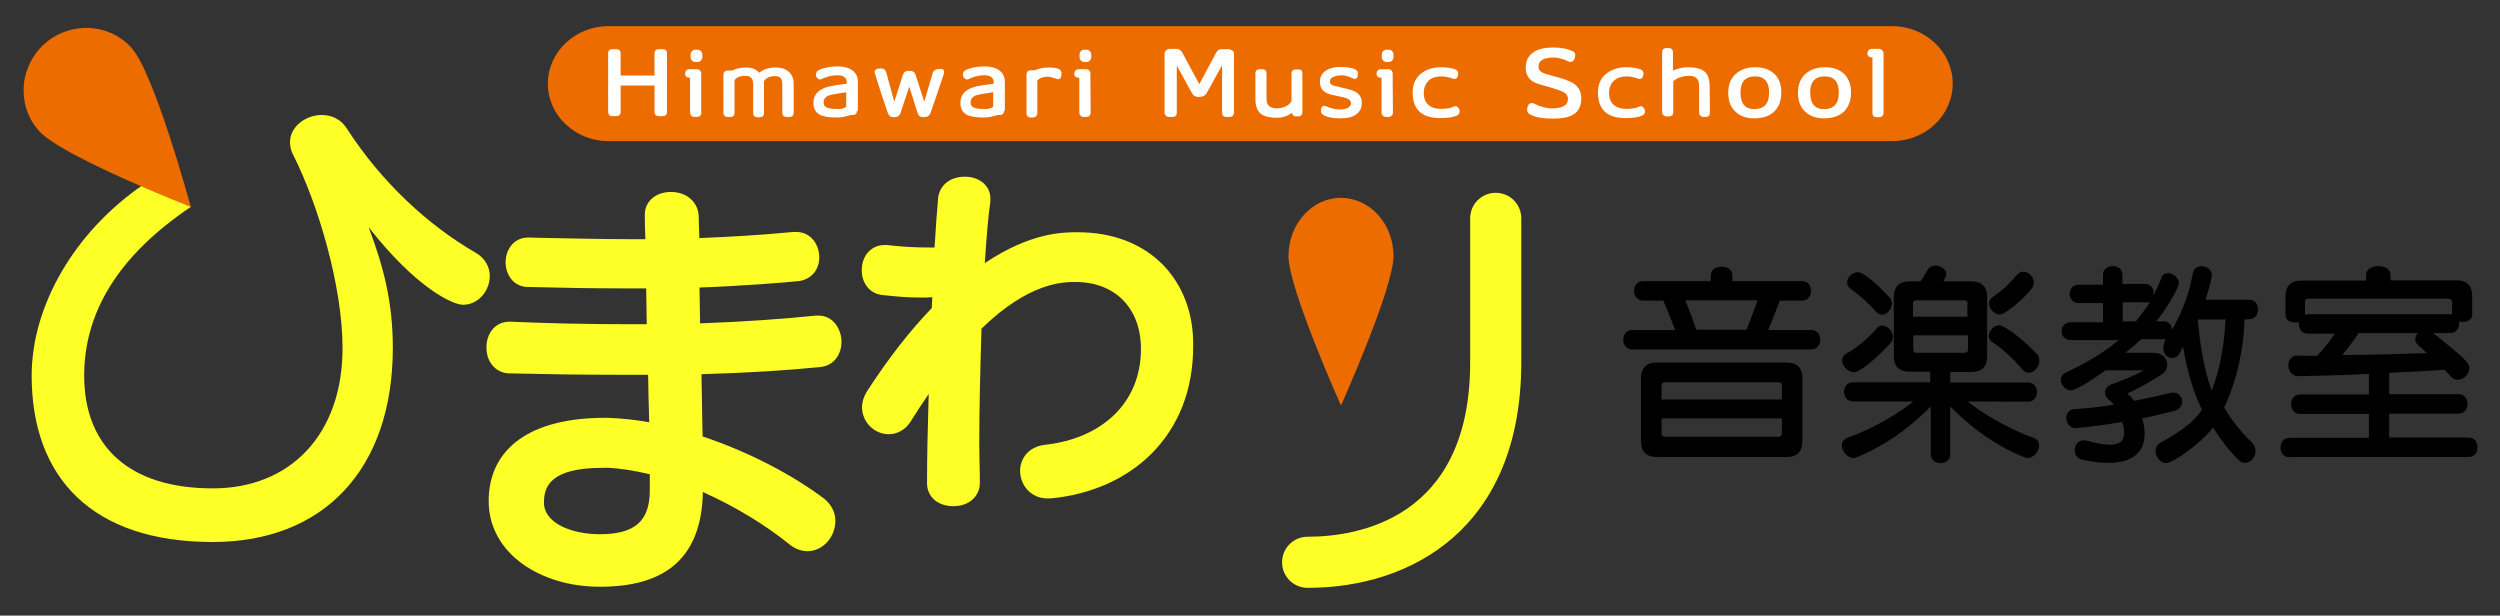 <svg xmlns="http://www.w3.org/2000/svg" xmlns:xlink="http://www.w3.org/1999/xlink" id="&#x30EC;&#x30A4;&#x30E4;&#x30FC;_1" x="0px" y="0px" viewBox="0 0 899.9 221.6" style="enable-background:new 0 0 899.9 221.6;" xml:space="preserve"><rect x="0" y="0" width="899.9" height="221.6" fill="#333333" stroke="none"/><style type="text/css">	.st0{fill:#ED6C00;}	.st1{fill:#FFFF28;}	.st2{fill:#FFFFFF;}</style><g>	<g>		<path class="st0" d="M702.9,30.1c0,11.4-9.8,20.7-21.8,20.7H219c-12,0-21.8-9.3-21.8-20.7S207.1,9.4,219,9.4h462   C693.1,9.4,702.9,18.7,702.9,30.1z"></path>	</g>	<path class="st1" d="M171.6,91.2C154,81.1,137.3,65.5,125,46.5c-2.2-3.6-5.6-5.1-9.2-5.1c-5.6,0-11.4,4-11.4,9.8  c0,1.6,0.4,3.3,1.3,4.9c8.5,16.8,17.6,46.5,17.6,69.2c0,31.1-18.8,50.5-46.7,50.5c-30.2,0-46.3-15.2-46.3-40.6  c0-22.3,11.8-42.9,38.5-60.8c-5.8-3.2-10.9-6.3-17.4-7.8c-24.6,16.9-40,43.5-40,68.6c0,36.9,21.9,59.9,65.2,59.9  c39.8,0,64.8-26.1,64.8-69.9c0-16.7-3.4-29.3-8.7-43.4c17,21.7,30.1,27.9,34,27.9c5.6,0,9.6-5.2,9.6-10.3  C176.3,96.3,174.8,93.2,171.6,91.2z"></path>	<path class="st1" d="M418.6,95.3c-7.5-7.6-18.1-11.7-30.7-11.7c-5.2,0-16.8,0-33.4,11.1c0.6-9.4,1.2-16.7,2-22.2v-0.2v-0.9  c0-4.5-3.9-7.8-9.2-7.8c-5.2,0-9,3-9.6,7.5c-0.4,4.3-0.8,10.2-1.3,18h-0.9c-5.8,0-10-0.2-16.3-0.9h-0.8c-4.8,0-8.2,3.8-8.2,9.1  c0,4.8,3,8.4,7.4,8.9c5.6,0.6,9.3,0.9,13.6,0.9c1.4,0,2.9,0,4.4-0.1c-0.1,1.3-0.1,2.6-0.2,3.9c-7.9,8.2-15.8,18.3-23.4,30.1  c-1.1,1.8-1.7,3.7-1.7,5.6c0,5.3,4.4,9.7,9.6,9.7c3.3,0,6.3-1.8,8.1-4.9c2-3.2,4.1-6.4,6.3-9.6c-0.4,13-0.6,23.5-0.6,32v0.2  c0,4.8,3.9,8.2,9.4,8.2c6.3,0,9.6-4.1,9.6-8.2v-0.4c0-2.1,0-4.3-0.1-6.5c0-2.3-0.1-4.6-0.1-7c0-12,0.3-25.7,0.8-41.8  c17.2-16.8,29.6-16.8,33.8-16.8c14.3,0,23.6,9.4,23.6,24.1c0,9.5-3.4,17.8-9.8,23.9c-6.1,5.8-14.6,9.5-24.7,10.6  c-6.2,0.7-9,5.2-9,9.4c0,4.9,3.7,9.9,9.8,9.9h0.9h0.3c14.2-1.3,27-6.9,36.1-15.9c10-9.9,15.2-23.3,15.2-38.8  C429.7,112.9,425.8,102.7,418.6,95.3z"></path>	<path class="st1" d="M296.8,179.6L296.8,179.6c-12.1-9.1-28-17.2-43.9-22.5c-0.1-6.9-0.3-15-0.4-22.4c17.1-0.5,31.2-1.4,42.9-2.6  c5.2-0.6,7.5-5,7.5-9.1c0-4.6-3.1-9.4-8.2-9.4h-0.8h-0.2c-11.7,1.2-25.4,2.2-41.7,2.8c0-2.2-0.1-4.3-0.1-6.4c0-2.2-0.1-4.4-0.1-6.5  c14.2-0.5,31-1.8,35.5-2.3c3.6-0.3,7.6-3.1,7.6-8.6c0-4.4-2.9-9.1-8.3-9.1h-0.9h-0.2c-12.3,1.2-23.9,1.8-33.8,2.2  c0-1.2,0-2.4-0.1-3.6c0-1.5-0.1-2.9-0.1-4.2v-0.1c-0.1-4.3-3.6-8.7-10-8.7c-5.5,0-9.4,3.4-9.4,8.2v0.3c0,2.6,0.1,5.4,0.2,8.5h-5.5  c-10.4,0-21.4-0.3-33-0.5l-3.1-0.1h-0.5c-5.4,0-8.2,4.5-8.2,8.9s2.8,8.9,8.1,8.9c12,0.3,23,0.5,33.7,0.5h8.8c0,2.1,0.1,4.2,0.1,6.5  c0,2.1,0.1,4.3,0.1,6.4h-6.7c-14.2,0-28.8-0.3-42.2-0.9h-0.5c-5.5,0-8.3,4.6-8.3,9.2c0,6.2,4.2,9.4,8.3,9.4  c12.6,0.3,25.6,0.5,38.8,0.5h11.1c0.1,5.9,0.2,11.7,0.4,17.1c-4.9-0.9-9.9-1.4-14.8-1.6h-1.3c-26.5,0-41.7,10.9-41.7,30  c0,8.9,4.3,16.9,12.2,22.6c7.4,5.3,17.2,8.2,27.8,8.2c11.3,0,19.8-2.3,26-7.1c7.2-5.6,10.9-14.7,11.1-27  c11.6,5.2,22.3,11.7,31,18.7c2,1.7,4.4,2.6,6.7,2.6c5.4,0,10-5,10-10.9C300.7,184.5,299.3,181.7,296.8,179.6z M233.9,170.7v5.8  c0,11.1-5.4,15.8-18,15.8c-10,0-20.1-3.9-20.1-11.4c0-5.8,2.4-12.5,21.1-12.5h2.3C223.3,168.6,228.3,169.4,233.9,170.7z"></path>	<path class="st0" d="M501.6,92.2c0,11.6-18.9,53.8-18.9,53.8s-18.9-42.2-18.9-53.8s8.5-21,18.9-21  C493.2,71.3,501.6,80.6,501.6,92.2z"></path>	<path class="st0" d="M47.4,17.3c8.2,9.1,21.3,57.2,21.3,57.2S22.3,56.3,14.1,47.2S6.8,24.1,16,15.8C25.2,7.6,39.3,8.2,47.4,17.3z"></path>	<g>		<path d="M587.5,125.8c-2.1,0-3.2-1.8-3.2-3.5c0-1.8,1.1-3.5,3.2-3.5H603c-1.3-3.4-2.8-7.3-4.3-10.6h-7.3c-2.1,0-3.2-1.8-3.2-3.5   c0-1.8,1.1-3.5,3.2-3.5h24.4v-2c0-2.2,2-3.2,3.9-3.2c2,0,3.9,1,3.9,3.2v2h25.1c2.2,0,3.2,1.7,3.2,3.5c0,1.7-1,3.5-3.2,3.5h-8   c-1.1,2.8-2.8,7-4.2,10.6H652c2.2,0,3.2,1.7,3.2,3.5c0,1.7-1,3.5-3.2,3.5H587.5z M596.4,164.5c-3.8,0-5.7-1.9-5.7-5.7v-22.6   c0-3.8,1.9-5.7,5.7-5.7h46.7c3.8,0,5.7,1.9,5.7,5.7v22.6c0,3.8-1.9,5.7-5.7,5.7H596.4z M641.4,138.8c0-0.8-0.4-1.2-1.2-1.2h-40.9   c-0.8,0-1.2,0.4-1.2,1.2v5h43.3L641.4,138.8L641.4,138.8z M641.4,150.6h-43.3v5.4c0,0.8,0.4,1.2,1.2,1.2h40.9   c0.8,0,1.2-0.4,1.2-1.2L641.4,150.6L641.4,150.6z M606.6,108.1c1.6,3.6,2.9,7.4,4,10.6h18.1c1.3-3.5,3.1-8,3.9-10.6H606.6z"></path>		<path d="M708.3,144.5c3.3,2.9,13.8,9.7,23.5,13c1.6,0.6,2.2,1.6,2.2,2.8c0,2.1-2,4.6-4.2,4.6c-0.3,0-0.6-0.1-0.9-0.2   c-13.2-5.3-22.2-13.6-26.9-18.4v17.2c0,2.2-1.7,3.2-3.5,3.2c-1.7,0-3.5-1-3.5-3.2v-17.2c-4.7,4.7-13.7,13.1-26.9,18.4   c-0.3,0.1-0.6,0.2-0.9,0.2c-2.1,0-4.2-2.4-4.2-4.6c0-1.2,0.6-2.2,2.2-2.8c9.7-3.3,20.2-10.1,23.5-13H667c-2.1,0-3.2-1.7-3.2-3.5   c0-1.7,1.1-3.4,3.2-3.4h27.8v-3.8h-7.4c-3.8,0-5.7-1.9-5.7-5.7V107c0-3.8,1.9-5.7,5.7-5.7h3.9c0.9-1.4,2-3,2.6-4.2   c0.6-1,1.7-1.5,2.8-1.5c1.9,0,3.9,1.3,3.9,3.1c0,0.5-0.2,0.9-0.5,1.5c-0.2,0.3-0.4,0.7-0.6,1.1h10.1c3.8,0,5.7,1.9,5.7,5.7v21.2   c0,3.8-1.9,5.7-5.7,5.7H702v3.8h28c2.2,0,3.2,1.7,3.2,3.4s-1,3.5-3.2,3.5L708.3,144.5L708.3,144.5z M667.4,134   c-2.1,0-4.3-2.2-4.3-4.3c0-0.9,0.5-1.9,1.7-2.5c4.6-2.7,8.5-6.3,10.7-9c0.6-0.7,1.3-1,2-1c1.9,0,3.9,2,3.9,4   c0,0.6-0.2,1.3-0.6,1.9C678.9,125.6,670.2,134,667.4,134z M675.3,112.2c-2.8-3.2-6.2-6.2-9-8.1c-1-0.7-1.4-1.6-1.4-2.4   c0-1.9,1.8-3.7,3.9-3.7c3,0,11,8.7,11.4,9.1c0.6,0.7,0.8,1.4,0.8,2.2c0,2-1.8,4-3.6,4C676.7,113.2,675.9,112.9,675.3,112.2z    M708.3,109.3c0-0.8-0.4-1.2-1.2-1.2h-17.3c-0.8,0-1.2,0.4-1.2,1.2v4.7h19.6v-4.7H708.3z M708.3,120.7h-19.6v5.1   c0,0.8,0.4,1.2,1.2,1.2h17.3c0.8,0,1.2-0.4,1.2-1.2v-5.1H708.3z M728.1,133.1c-3.5-4.1-7.2-7.5-10.9-9.9c-0.9-0.6-1.3-1.4-1.3-2.3   c0-1.9,1.8-3.8,3.8-3.8s9.6,6,13.6,10.5c0.6,0.6,0.8,1.4,0.8,2.2c0,2.1-1.9,4.4-3.8,4.4C729.5,134.2,728.8,133.9,728.1,133.1z    M719.9,113.2c-2,0-3.9-2-3.9-3.9c0-0.9,0.4-1.7,1.3-2.4c3.5-2.3,6.5-5.3,8.6-7.8c0.7-0.9,1.6-1.3,2.4-1.3c1.9,0,3.8,1.8,3.8,3.9   c0,0.8-0.2,1.5-0.8,2.2C728.8,107.2,721.9,113.2,719.9,113.2z"></path>		<path d="M807.9,115c-0.2,10.9-2.8,22.1-7.3,31.7c2.5,4.3,5.8,8.5,10,12.6c0.9,0.9,1.3,2,1.3,3.1c0,2.2-1.7,4.2-3.8,4.2   c-0.8,0-1.7-0.3-2.4-1.1c-3.9-3.9-6.5-7.6-9.1-11.6c-4.8,6.2-14.6,12.8-16.9,12.8c-2,0-3.8-2.1-3.8-4.3c0-1.2,0.6-2.4,1.9-3.1   c6.2-3.4,11.4-6.8,14.8-11.8c-3.3-6.9-5.5-14.8-6.8-22.7c-0.2,0.3-1.1,2.1-1.3,2.5c-0.7,1.1-1.7,1.6-2.6,1.6   c-1.7,0-3.2-1.5-3.2-3.6c0-0.9,0.2-2,0.9-3.2h-8.9c-1.3,1.4-4.2,3.6-5.6,4.9h10.2c3.1,0,4.8,2.1,4.8,4.3c0,1.3-0.6,2.6-2,3.5   c-4.7,3-8.5,5.1-12.3,6.8c0.9,0.9,1.7,1.7,2.4,2.7c4.5-0.9,8.8-1.8,13.2-2.9c0.3-0.1,0.6-0.1,0.9-0.1c2,0,3.2,1.6,3.2,3.2   c0,1.5-0.9,2.9-3.1,3.5c-4,0.9-7.7,1.9-11.3,2.6c0.6,2,0.9,3.9,0.9,5.4c0,5.5-2.9,10.6-13,10.6c-2.6,0-5.8-0.3-9.4-1.1   c-2-0.4-2.8-2-2.8-3.5c0-1.8,1.2-3.5,3.4-3.5c0.4,0,0.9,0.1,1.3,0.2c3.4,0.9,6,1.4,7.9,1.4c3.9,0,5.2-1.7,5.2-4.3   c0-1.3-0.2-2.6-0.8-3.9c-5.4,0.9-10.6,1.7-16.8,2.2h0c-2,0-3.2-1.9-3.2-3.6c0-1.6,0.9-3.1,2.8-3.2c5.4-0.4,9.9-0.9,14.3-1.6   c-0.5-0.6-0.9-1.1-1.5-1.6c-1.2-0.9-1.7-2-1.7-2.9c0-1.3,1.1-2.4,2.5-2.9c3.6-1.3,7.5-2.8,11.6-5h-13.9c-6.5,4.7-11,7.2-12.5,7.2   c-1.9,0-3.6-2-3.6-3.8c0-1,0.6-2,1.8-2.6c5.8-2.7,12.9-6.5,19.1-11.7h-17.4c-2.1,0-3.2-1.6-3.2-3.2s1.1-3.2,3.2-3.2H757v-6.9h-8.8   c-2.1,0-3.2-1.7-3.2-3.3c0-1.7,1.1-3.3,3.2-3.3h8.8V99c0-2.2,1.8-3.2,3.5-3.2c1.8,0,3.5,1,3.5,3.2v3.2h8c1.6,0,3.2,1,3.2,3   c0,0.5-0.1,0.9-0.2,1.4c0.8-1.4,2.4-4.9,3-6.5c0.5-1.3,1.3-1.8,2.4-1.8c1.8,0,3.9,1.7,3.9,3.6c0,1.5-4.1,8.8-8.1,13.8h2.8   c2.1,0,2.8,1.8,2.8,3.1c2.9-5.1,6-11.7,7.5-20.3c0.3-1.9,1.8-2.7,3.2-2.7c1.8,0,3.7,1.3,3.7,3.3c0,0.2-0.1,0.4-0.1,0.6   c-0.4,2.4-1.3,5.3-2.2,8.2h15.7c2.2,0,3.2,1.7,3.2,3.5c0,1.7-1,3.5-3.2,3.5L807.9,115L807.9,115z M764.1,108.8v6.9h4.7   c1.8-2,3.5-4.7,5.1-6.9H764.1z M791.1,115c0.7,8.4,2.3,18.3,5,25.6c3-7.3,4.7-17.6,5-25.6C801.1,115,791.1,115,791.1,115z"></path>		<path d="M824.1,164.6c-2.1,0-3.2-1.7-3.2-3.5s1.1-3.5,3.2-3.5h28.6V149h-24.8c-2.1,0-3.2-1.8-3.2-3.5c0-1.8,1.1-3.5,3.2-3.5h24.8   v-7.4c-10.1,0.5-23.6,0.8-25.4,0.8c-2.4,0-3.6-2-3.6-4c0-1.7,1.1-3.4,3.2-3.4c2.4,0,4.8,0.1,7.2,0.1c2.8-3.1,4.9-5.7,6.3-8h-9.7   c-2.1,0-3.2-1.7-3.2-3.4c0-0.2,0-0.6,0.1-0.8c-0.5,0.2-0.9,0.2-1.4,0.2c-1.8,0-3.5-0.9-3.5-2.7v-6.7c0-3.8,1.9-5.7,5.7-5.7h23.3   v-2c0-2.2,2.2-3.2,4.4-3.2s4.4,1,4.4,3.2v1.9h23.7c3.8,0,5.7,1.9,5.7,5.7v6.6c0,1.8-1.8,2.7-3.5,2.7c-0.4,0-0.9-0.1-1.3-0.2   c0.1,0.2,0.1,0.6,0.1,0.8c0,1.7-1,3.4-3.2,3.4h-6.1c11.4,9.2,13,10.7,13,12.6c0,2.1-2,4.2-4.2,4.2c-0.9,0-1.7-0.3-2.4-1.1   c-0.8-0.9-1.7-1.7-2.4-2.5c-3.9,0.3-11.1,0.7-19.9,1.1v7.7h25c2.2,0,3.2,1.7,3.2,3.5c0,1.7-1,3.5-3.2,3.5h-25v8.6h28.6   c2.2,0,3.2,1.7,3.2,3.5s-1,3.5-3.2,3.5h-64.5V164.6z M882.7,108.7c0-0.8-0.9-1.2-1.7-1.2h-50.1c-0.8,0-1.2,0.4-1.2,1.2v4.6   c0.3-0.1,0.6-0.2,0.9-0.2h51.2c0.3,0,0.6,0,0.8,0.1L882.7,108.7L882.7,108.7z M849,119.8c-1,1.9-3.5,4.9-5.8,8   c12.9-0.1,24.7-0.5,30.4-0.7c-1.2-1.2-2.3-2.1-3.1-2.8c-0.8-0.7-1.1-1.5-1.1-2.2c0-0.8,0.4-1.6,0.9-2.2H849V119.8z"></path>	</g>	<g>		<g>			<path class="st2" d="M240.1,40.3c0,0.4-0.1,0.8-0.4,1.1c-0.3,0.3-0.7,0.4-1.1,0.4h-1.5c-0.4,0-0.8-0.1-1.1-0.4    c-0.3-0.3-0.4-0.7-0.4-1.1v-9.5h-12.2v9.5c0,0.4-0.1,0.8-0.4,1.1c-0.3,0.3-0.7,0.4-1.1,0.4h-1.5c-0.4,0-0.8-0.1-1.1-0.4    c-0.3-0.3-0.4-0.7-0.4-1.1V19.2c0-0.4,0.1-0.8,0.4-1.1c0.3-0.3,0.7-0.4,1.1-0.4h1.5c0.4,0,0.8,0.1,1.1,0.4s0.4,0.7,0.4,1.1v8    h12.2v-8c0-0.4,0.1-0.8,0.4-1.1c0.3-0.3,0.7-0.4,1.1-0.4h1.5c0.4,0,0.8,0.1,1.1,0.4s0.4,0.7,0.4,1.1V40.3z"></path>			<path class="st2" d="M252.5,40.6c0,0.4-0.2,0.8-0.5,1.1s-0.7,0.4-1.1,0.4H250c-0.4,0-0.8-0.1-1.1-0.4c-0.3-0.3-0.5-0.7-0.5-1.1    V28c-1.2,0-1.8-0.5-1.8-1.5c0-0.4,0.1-0.8,0.4-1.1c0.3-0.3,0.7-0.5,1.1-0.5h2.7c0.4,0,0.8,0.1,1.1,0.4s0.5,0.7,0.5,1.1v14.2    H252.5z M252.8,20.6c0,0.5-0.2,0.8-0.5,1.2c-0.3,0.3-0.7,0.5-1.1,0.5h-1c-0.5,0-0.8-0.2-1.1-0.5s-0.5-0.7-0.5-1.2v-1.1    c0-0.4,0.2-0.8,0.5-1.1c0.3-0.3,0.7-0.5,1.1-0.5h1c0.5,0,0.8,0.2,1.1,0.5s0.5,0.7,0.5,1.1V20.6z"></path>			<path class="st2" d="M285.7,40.6c0,0.4-0.1,0.8-0.4,1.1s-0.7,0.4-1.1,0.4h-1.1c-0.4,0-0.8-0.1-1.1-0.4c-0.3-0.3-0.4-0.7-0.4-1.1    V30.2c0-1.9-0.8-2.8-2.5-2.8c-2.1,0-3.4,0.6-4.1,1.9v11.4c0,0.4-0.1,0.8-0.4,1.1s-0.7,0.4-1.1,0.4h-0.9c-0.4,0-0.8-0.1-1.1-0.4    c-0.3-0.3-0.4-0.7-0.4-1.1V30.3c0-2-0.9-3-2.8-3s-3.2,0.5-3.9,1.6v11.7c0,0.4-0.1,0.8-0.4,1.1s-0.7,0.4-1.1,0.4h-1    c-0.4,0-0.8-0.1-1.1-0.4c-0.3-0.3-0.4-0.7-0.4-1.1V26.9c0-0.4,0.1-0.8,0.4-1.1c0.3-0.3,0.7-0.4,1.1-0.4h1.7    c1.2-0.7,2.8-1.1,5.1-1.1c1.9,0,3.5,0.6,4.6,1.9c1.5-1.3,3.5-1.9,6-1.9c1.9,0,3.5,0.5,4.7,1.6s1.7,2.5,1.7,4.5L285.7,40.6    L285.7,40.6z"></path>			<path class="st2" d="M308.5,39.9c0,0.4-0.1,0.8-0.4,1.1s-0.7,0.4-1.1,0.4h-0.6c-0.1,0-0.6,0.1-1.6,0.4c-1.3,0.4-2.6,0.5-3.7,0.5    c-2.6,0-4.4-0.3-5.6-0.8c-1.8-0.8-2.7-2.3-2.7-4.5c0-3.5,2.6-5.6,7.9-6.3c0.9-0.1,2.3-0.3,4.1-0.6v-0.6c0-0.8-0.4-1.5-1.1-1.9    c-0.6-0.4-1.4-0.5-2.3-0.5c-2,0-3.9,0.5-5.7,1.4c-0.1,0.1-0.3,0.1-0.5,0.1c-0.4,0-0.7-0.2-1-0.5s-0.5-0.7-0.5-1.3    c0-0.7,0.3-1.1,0.9-1.5c1.8-0.9,4.1-1.4,7-1.4c2,0,3.6,0.4,4.9,1.2c1.5,1,2.3,2.4,2.3,4.2v10.6H308.5z M304.6,38.4v-5.2l-3.8,0.6    c-1.2,0.2-2.2,0.4-2.8,0.7c-1,0.5-1.5,1.2-1.5,2.2c0,0.3,0,0.5,0,0.6c0.2,1.3,1.6,1.9,4.2,1.9C302.5,39.4,303.8,39.1,304.6,38.4z    "></path>			<path class="st2" d="M339.9,26c0,0.2-0.8,2.5-2.3,7c-1.5,4.3-2.4,6.9-2.7,7.8c-0.4,0.9-1.2,1.4-2.6,1.4c-1,0-1.7-0.5-2-1.5    l-3-9.5l-3.2,9.6c-0.3,0.9-1.2,1.4-2.5,1.4c-1,0-1.6-0.5-2-1.5c-0.3-0.9-1.2-3.4-2.6-7.7c-1.4-4.5-2.2-6.8-2.2-7    c0-0.9,0.8-1.4,2.3-1.4c1,0,1.6,0.5,1.9,1.4l2.9,10.6L325,27c0.3-1,1-1.5,2-1.5h0.6c1,0,1.7,0.5,2,1.5l3.1,9.6l3-10.2    c0.3-1.1,1.2-1.6,2.6-1.6C339.4,24.7,339.9,25.2,339.9,26z"></path>			<path class="st2" d="M361.4,39.9c0,0.4-0.1,0.8-0.4,1.1s-0.7,0.4-1.1,0.4h-0.6c-0.1,0-0.6,0.1-1.6,0.4c-1.3,0.4-2.6,0.5-3.7,0.5    c-2.6,0-4.4-0.3-5.6-0.8c-1.8-0.8-2.7-2.3-2.7-4.5c0-3.5,2.6-5.6,7.9-6.3c0.9-0.1,2.3-0.3,4.1-0.6v-0.6c0-0.8-0.4-1.5-1.1-1.9    c-0.6-0.4-1.4-0.5-2.3-0.5c-2,0-3.9,0.5-5.7,1.4c-0.1,0.1-0.3,0.1-0.5,0.1c-0.4,0-0.7-0.2-1-0.5s-0.5-0.7-0.5-1.3    c0-0.7,0.3-1.1,0.9-1.5c1.8-0.9,4.1-1.4,7-1.4c2,0,3.6,0.4,4.9,1.2c1.5,1,2.3,2.4,2.3,4.2v10.6H361.4z M357.5,38.4v-5.2l-3.8,0.6    c-1.2,0.2-2.2,0.4-2.8,0.7c-1,0.5-1.5,1.2-1.5,2.2c0,0.3,0,0.5,0,0.6c0.2,1.3,1.6,1.9,4.2,1.9C355.4,39.4,356.7,39.1,357.5,38.4z    "></path>			<path class="st2" d="M382.1,26.5c0,1.3-0.4,2-1.2,2c-0.1,0-0.3,0-0.5-0.1c-1.5-0.5-2.6-0.8-3.2-0.8c-1.7,0-3,0.5-3.8,1.4v11.7    c0,0.4-0.1,0.8-0.4,1.1s-0.7,0.4-1.1,0.5c-0.2,0-0.5,0-0.9,0s-0.8-0.1-1.1-0.4c-0.3-0.3-0.4-0.6-0.4-1.1v-14    c0-0.4,0.1-0.8,0.4-1.1c0.3-0.3,0.7-0.4,1.1-0.4c0,0,0.5,0,1.5,0c1.5-0.7,3.2-1,5.2-1c1.2,0,2.2,0.1,3.1,0.4    C381.7,25,382.1,25.6,382.1,26.5z"></path>			<path class="st2" d="M392.6,40.6c0,0.4-0.2,0.8-0.5,1.1s-0.7,0.4-1.1,0.4h-0.9c-0.4,0-0.8-0.1-1.1-0.4c-0.3-0.3-0.5-0.7-0.5-1.1    V28c-1.2,0-1.8-0.5-1.8-1.5c0-0.4,0.1-0.8,0.4-1.1c0.3-0.3,0.7-0.5,1.1-0.5h2.7c0.4,0,0.8,0.1,1.1,0.4c0.3,0.3,0.5,0.7,0.5,1.1    L392.6,40.6L392.6,40.6z M392.8,20.6c0,0.5-0.2,0.8-0.5,1.2c-0.3,0.3-0.7,0.5-1.1,0.5h-1c-0.5,0-0.8-0.2-1.1-0.5    c-0.3-0.3-0.5-0.7-0.5-1.2v-1.1c0-0.4,0.2-0.8,0.5-1.1c0.3-0.3,0.7-0.5,1.1-0.5h1c0.5,0,0.8,0.2,1.1,0.5c0.3,0.3,0.5,0.7,0.5,1.1    V20.6z"></path>			<path class="st2" d="M444.2,40.6c0,0.4-0.2,0.8-0.5,1.1s-0.7,0.4-1.1,0.4h-1.2c-0.4,0-0.8-0.1-1.1-0.4c-0.3-0.3-0.4-0.7-0.4-1.1    V23.5l-5.6,10.1c-0.5,0.9-1.5,1.3-2.9,1.3c-1,0-1.8-0.4-2.3-1.3l-5.5-10v17c0,0.4-0.1,0.8-0.4,1.1s-0.7,0.4-1.1,0.4h-1.3    c-0.4,0-0.8-0.1-1.1-0.4c-0.3-0.3-0.5-0.7-0.5-1.1V19.2c0-0.4,0.2-0.8,0.6-1.1c0.4-0.3,0.8-0.5,1.2-0.5h2.6c0.8,0,1.5,0.5,2,1.4    l6.1,11.3l6-11.2c0.5-0.9,1.1-1.4,1.9-1.4h2.7c0.4,0,0.9,0.2,1.3,0.5s0.6,0.7,0.6,1.1L444.2,40.6L444.2,40.6z"></path>			<path class="st2" d="M468.8,26.5v13.9c0,0.4-0.1,0.8-0.4,1.1s-0.7,0.4-1.1,0.4h-0.9c-0.4,0-0.7-0.1-0.9-0.4    c-0.3-0.3-0.4-0.6-0.4-0.9c-1.7,1.2-3.5,1.8-5.5,1.8c-2.6,0-4.5-0.5-5.7-1.4c-1.3-1-2-2.8-2-5.4v-9.2c0-0.4,0.1-0.8,0.4-1.1    c0.3-0.3,0.7-0.4,1.1-0.4h1c0.4,0,0.8,0.1,1.1,0.4c0.3,0.3,0.4,0.7,0.4,1.1v9.2c0,2.2,1.2,3.4,3.6,3.4c1.1,0,2.1-0.2,3.1-0.6    c1.1-0.5,1.9-1.2,2.3-2v-9.9c0-0.4,0.1-0.8,0.4-1.1c0.3-0.3,0.7-0.4,1.1-0.4h1.1c0.4,0,0.8,0.1,1.1,0.4    C468.6,25.7,468.8,26.1,468.8,26.5z"></path>			<path class="st2" d="M490.2,37c0,2-0.8,3.5-2.5,4.5c-1.3,0.8-3.1,1.1-5.3,1.1c-2.4,0-4.3-0.3-5.7-1c-0.8-0.4-1.2-0.9-1.2-1.7    c0-1.2,0.4-1.8,1.3-1.8c0.2,0,0.5,0.1,0.7,0.2c1.4,0.7,3.1,1.1,4.8,1.1c1,0,1.8-0.1,2.5-0.4c1-0.4,1.5-1,1.5-1.9    c0-1-1-1.7-2.9-2.1c-3.3-0.7-5.1-1.1-5.4-1.3c-1.9-0.8-2.9-2.2-2.9-4.2c0-1.9,0.8-3.3,2.5-4.3c1.3-0.8,3.1-1.1,5.1-1.1    c2.1,0,3.8,0.3,5,0.8c0.8,0.4,1.1,0.9,1.1,1.6c0,1.2-0.4,1.9-1.1,1.9c-0.2,0-0.3,0-0.5-0.1c-1.8-0.8-3.1-1.2-4.1-1.2    s-1.9,0.1-2.7,0.4c-1.1,0.4-1.7,1-1.7,1.8c0,0.7,0.4,1.2,1.2,1.5c2.2,0.5,4.3,1,6.5,1.6C489,33.2,490.2,34.8,490.2,37z"></path>			<path class="st2" d="M501.4,40.6c0,0.4-0.2,0.8-0.5,1.1s-0.7,0.4-1.1,0.4h-0.9c-0.4,0-0.8-0.1-1.1-0.4c-0.3-0.3-0.5-0.7-0.5-1.1    V28c-1.2,0-1.8-0.5-1.8-1.5c0-0.4,0.1-0.8,0.4-1.1c0.3-0.3,0.7-0.5,1.1-0.5h2.7c0.4,0,0.8,0.1,1.1,0.4c0.3,0.3,0.5,0.7,0.5,1.1    L501.4,40.6L501.4,40.6z M501.6,20.6c0,0.5-0.2,0.8-0.5,1.2c-0.3,0.3-0.7,0.5-1.1,0.5h-1c-0.5,0-0.8-0.2-1.1-0.5    c-0.3-0.3-0.5-0.7-0.5-1.2v-1.1c0-0.4,0.2-0.8,0.5-1.1c0.3-0.3,0.7-0.5,1.1-0.5h1c0.5,0,0.8,0.2,1.1,0.5c0.3,0.3,0.5,0.7,0.5,1.1    V20.6z"></path>			<path class="st2" d="M525.4,40.1c0,0.7-0.3,1.2-1,1.5c-1.2,0.6-3.2,0.9-6.1,0.9c-6.5,0-9.8-3.1-9.8-9.2c0-2.9,1-5.2,3-6.8    c1.9-1.5,4.3-2.3,7.2-2.3c2.2,0,3.9,0.3,5.2,0.8c0.7,0.3,1,0.8,1,1.5c-0.1,1.3-0.5,1.9-1.4,1.9c-0.2,0-0.5-0.1-0.9-0.2    c-0.5-0.2-0.8-0.3-0.9-0.3c-0.9-0.2-1.8-0.4-2.8-0.4c-2,0-3.5,0.5-4.6,1.5c-1.2,1.1-1.8,2.6-1.8,4.5c0,1.9,0.6,3.3,1.7,4.3    c1.1,0.9,2.6,1.4,4.5,1.4c1.1,0,2.1-0.1,3.1-0.3c0.4-0.1,1-0.3,1.7-0.6c0.1,0,0.2-0.1,0.4-0.1c0.4,0,0.7,0.2,0.9,0.5    C525.3,39.1,525.4,39.5,525.4,40.1z"></path>			<path class="st2" d="M569.2,35.4c0,2.8-1,4.8-3,5.9c-1.5,0.9-3.8,1.4-6.9,1.4c-4,0-6.9-0.5-8.7-1.6c-0.6-0.4-0.9-0.9-0.9-1.6    c0.1-1.6,0.7-2.4,1.7-2.4c0.4,0,0.7,0.1,1.1,0.3c0.9,0.5,1.7,0.8,2.4,1c1.4,0.4,2.6,0.6,3.6,0.6c4,0,5.9-1.1,5.9-3.4    c0-1.2-0.7-2.1-2.1-2.7c-1.2-0.5-3.9-1.4-8.3-2.6c-3.2-0.9-4.8-2.9-4.8-5.9c0-2.6,1-4.5,3.1-5.8c1.6-1,3.9-1.5,6.7-1.5    c3.1,0,5.5,0.5,7.2,1.4c0.6,0.3,0.8,0.7,0.8,1.4c0,0.7-0.2,1.3-0.5,1.7c-0.3,0.5-0.8,0.7-1.3,0.7c-0.2,0-0.5-0.1-0.7-0.2    c-0.6-0.3-1.2-0.6-1.9-0.8c-1.4-0.4-2.5-0.6-3.2-0.6c-3.8,0-5.6,1.1-5.6,3.3c0,1.1,0.7,1.9,2,2.4c0.8,0.3,2.3,0.7,4.5,1.3    c1.9,0.5,3.4,1,4.5,1.5C567.8,30.4,569.2,32.5,569.2,35.4z"></path>			<path class="st2" d="M592.1,40.1c0,0.7-0.3,1.2-1,1.5c-1.2,0.6-3.2,0.9-6.1,0.9c-6.5,0-9.8-3.1-9.8-9.2c0-2.9,1-5.2,3-6.8    c1.9-1.5,4.3-2.3,7.2-2.3c2.2,0,3.9,0.3,5.2,0.8c0.7,0.3,1,0.8,1,1.5c-0.1,1.3-0.5,1.9-1.4,1.9c-0.2,0-0.5-0.1-0.9-0.2    c-0.5-0.2-0.8-0.3-0.9-0.3c-0.9-0.2-1.8-0.4-2.8-0.4c-2,0-3.5,0.5-4.6,1.5c-1.2,1.1-1.8,2.6-1.8,4.5c0,1.9,0.6,3.3,1.7,4.3    c1.1,0.9,2.6,1.4,4.5,1.4c1.1,0,2.1-0.1,3.1-0.3c0.4-0.1,1-0.3,1.7-0.6c0.1,0,0.2-0.1,0.4-0.1c0.4,0,0.7,0.2,0.9,0.5    C592,39.1,592.1,39.5,592.1,40.1z"></path>			<path class="st2" d="M615.5,40.6c0,0.4-0.1,0.8-0.4,1.1c-0.3,0.3-0.7,0.4-1.1,0.4h-0.9c-0.4,0-0.8-0.2-1.1-0.5s-0.4-0.7-0.4-1.1    v-9.7c0-2.3-1.2-3.5-3.5-3.5c-2.2,0-4.2,0.6-5.8,1.9v11.2c0,0.4-0.1,0.8-0.4,1.1c-0.3,0.3-0.7,0.4-1.1,0.4h-1    c-0.4,0-0.8-0.2-1.1-0.5s-0.4-0.7-0.4-1.1V18.8c0-0.4,0.1-0.8,0.4-1.1c0.3-0.3,0.7-0.4,1.1-0.4h0.9c0.4,0,0.8,0.1,1.1,0.4    s0.4,0.7,0.4,1.1v6.6c1.9-0.8,3.7-1.2,5.4-1.2c2.6,0,4.6,0.5,5.8,1.4c1.4,1.1,2,2.9,2,5.4L615.5,40.6L615.5,40.6z"></path>			<path class="st2" d="M641.2,33.2c0,3.1-0.9,5.4-2.6,7c-1.7,1.6-4.1,2.4-7.2,2.4c-2.8,0-5.1-0.8-6.8-2.5c-1.7-1.6-2.5-3.9-2.5-6.7    c0-2.9,0.9-5.2,2.7-6.8c1.8-1.6,4.1-2.4,7.1-2.4c2.8,0,5.1,0.8,6.8,2.4C640.4,28.2,641.2,30.4,641.2,33.2z M636.8,33.3    c0-3.9-1.7-5.8-5.1-5.8c-3.4,0-5.2,1.9-5.2,5.8c0,4,1.7,6,5.1,6C635.1,39.2,636.8,37.3,636.8,33.3z"></path>			<path class="st2" d="M666.3,33.2c0,3.1-0.9,5.4-2.6,7c-1.7,1.6-4.1,2.4-7.2,2.4c-2.8,0-5.1-0.8-6.8-2.5c-1.7-1.6-2.5-3.9-2.5-6.7    c0-2.9,0.9-5.2,2.7-6.8c1.8-1.6,4.1-2.4,7.1-2.4c2.8,0,5.1,0.8,6.8,2.4C665.4,28.2,666.3,30.4,666.3,33.2z M661.9,33.3    c0-3.9-1.7-5.8-5.1-5.8c-3.4,0-5.2,1.9-5.2,5.8c0,4,1.7,6,5.1,6C660.2,39.2,661.9,37.3,661.9,33.3z"></path>			<path class="st2" d="M678,40.7c0,0.4-0.2,0.8-0.5,1.1s-0.7,0.4-1.1,0.4h-0.9c-0.4,0-0.8-0.1-1.1-0.4c-0.3-0.3-0.4-0.7-0.4-1.1    v-20c-1.2,0-1.8-0.5-1.8-1.5c0-0.4,0.1-0.8,0.4-1.1c0.3-0.3,0.6-0.5,1.1-0.5h2.7c0.4,0,0.8,0.2,1.1,0.5s0.5,0.7,0.5,1.1V40.7z"></path>		</g>	</g>	<path class="st1" d="M470.7,211.6c-5.1,0-9.2-4.1-9.2-9.2s4.1-9.2,9.2-9.2c17.6,0,58.5-6.1,58.5-62.7V78.6c0-5.1,4.1-9.2,9.2-9.2  s9.2,4.1,9.2,9.2v51.8C547.6,190.3,507.9,211.6,470.7,211.6z"></path></g></svg>